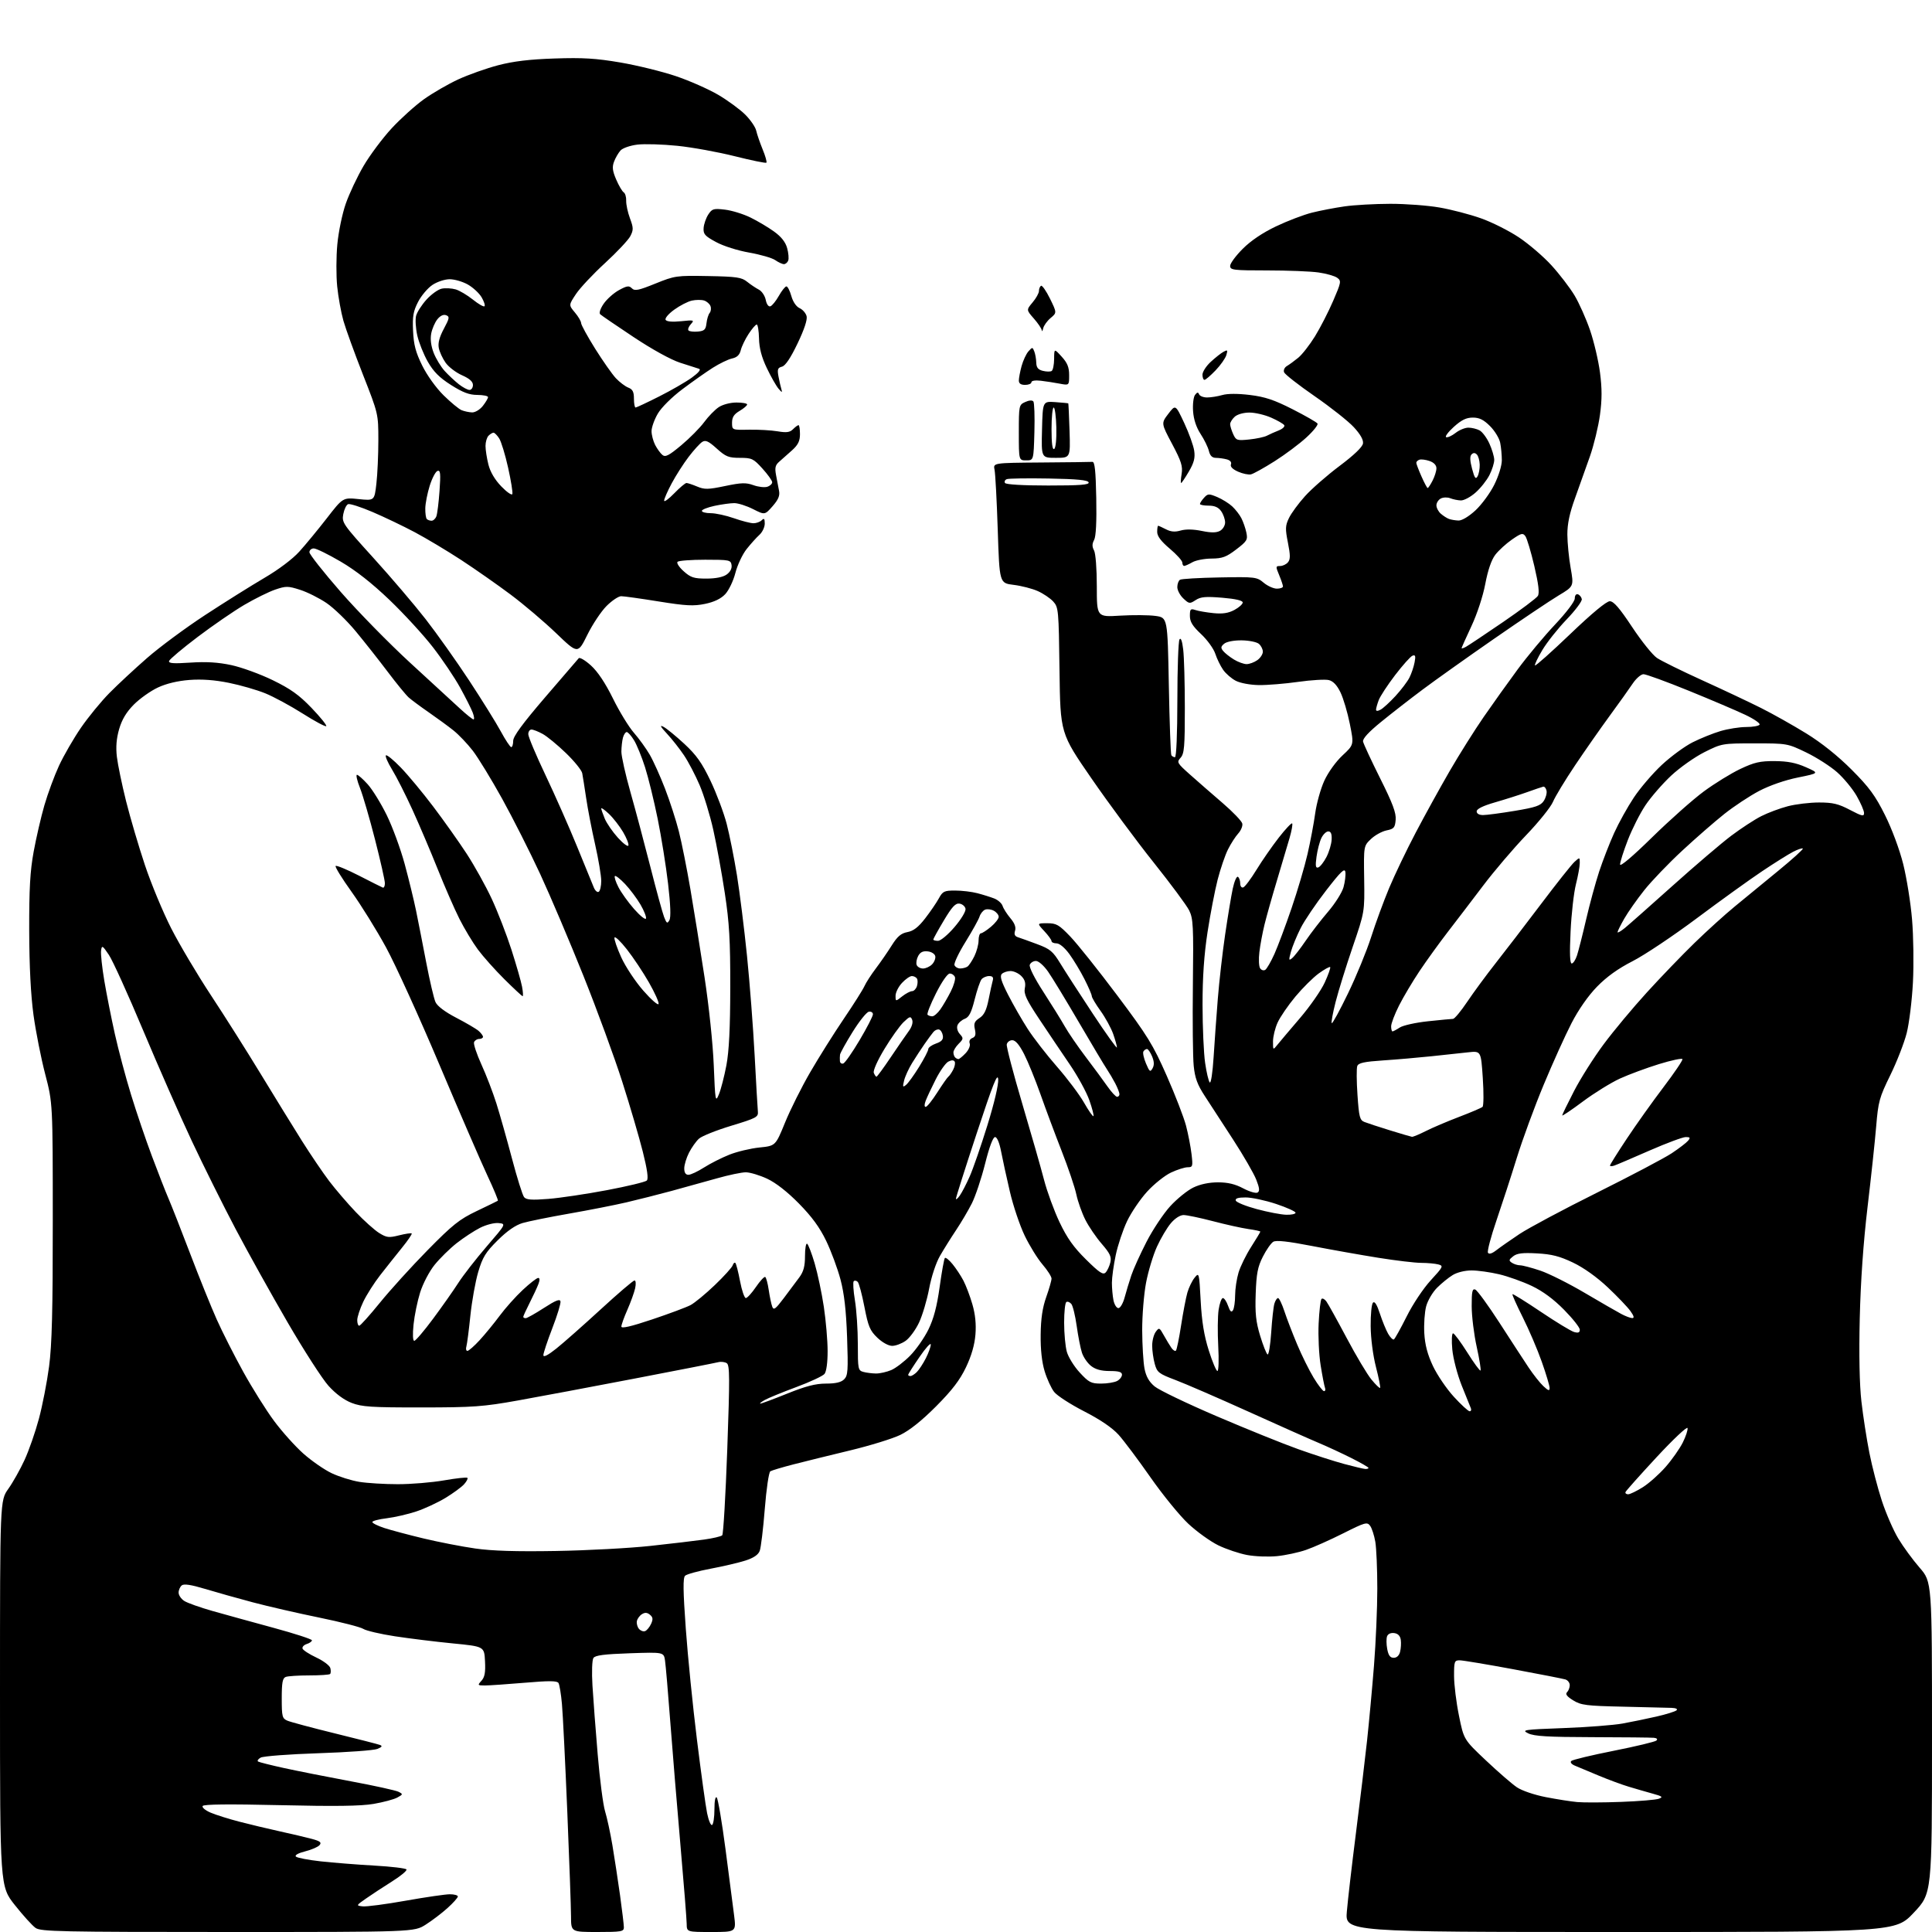 <?xml version="1.0" encoding="UTF-8" standalone="no"?>
<!-- Filename: 3592920559212bb1439accbbb42c405eba2487f213c93837ce332c7515d961da.svg -->
<!-- Created with https://svgstud.io -->
<svg
  version="1.1"
  xmlns="http://www.w3.org/2000/svg"
  xmlns:xlink="http://www.w3.org/1999/xlink"
  xmlns:svg="http://www.w3.org/2000/svg"
  xmlns:rdf="http://www.w3.org/1999/02/22-rdf-syntax-ns#"
  xmlns:cc="http://creativecommons.org/ns#"
  xmlns:dc="http://purl.org/dc/elements/1.1/"
  viewBox="0 0 768 768"
  width="768"
  height="768"
  role="img"
  aria-labelledby="titleID descID"
>
  <title id="titleID">african american civil right leaders praying</title>
  <desc id="descID">AI-generated SVG illustration: african american civil right leaders praying, created on https://svgstud.io</desc>

  <rect width="100%" height="100%" fill="white" />


  <path stroke="none" fill="black" fill-rule="evenodd" d="M90.53,768.00C24.07,768.00 16.21,767.83 14.15,766.39C12.88,765.51 9.18,761.43 5.93,757.33C-0.00,749.87 -0.00,749.87 -0.00,673.18C-0.00,596.49 -0.00,596.49 3.31,591.84C5.13,589.28 8.04,584.10 9.77,580.34C11.50,576.58 14.06,569.23 15.46,564.00C16.87,558.77 18.69,549.41 19.51,543.20C20.65,534.54 21.00,520.98 20.98,485.20C20.97,438.50 20.97,438.50 17.97,427.00C16.32,420.68 14.23,410.10 13.32,403.50C12.24,395.60 11.65,384.15 11.61,370.00C11.57,353.26 11.96,346.28 13.39,338.50C14.40,333.00 16.31,324.72 17.65,320.10C18.99,315.48 21.60,308.40 23.46,304.37C25.33,300.34 29.25,293.56 32.17,289.30C35.10,285.04 40.20,278.82 43.50,275.48C46.80,272.13 53.55,265.86 58.50,261.54C63.45,257.21 73.80,249.56 81.50,244.52C89.20,239.48 99.78,232.85 105.01,229.78C110.71,226.45 116.33,222.22 119.01,219.24C121.48,216.51 126.38,210.56 129.91,206.02C136.31,197.76 136.31,197.76 142.57,198.40C148.84,199.04 148.84,199.04 149.62,192.27C150.05,188.55 150.40,180.78 150.40,175.00C150.39,164.52 150.38,164.47 144.31,149.00C140.96,140.47 137.46,130.82 136.52,127.54C135.59,124.26 134.47,118.10 134.04,113.85C133.61,109.59 133.63,102.08 134.09,97.16C134.55,92.22 136.05,84.96 137.45,80.96C138.84,76.97 142.04,70.20 144.55,65.91C147.07,61.62 152.09,54.91 155.70,51.00C159.32,47.10 165.10,41.89 168.55,39.43C172.00,36.97 178.12,33.43 182.16,31.56C186.20,29.70 193.33,27.17 198.00,25.94C204.09,24.35 210.47,23.58 220.50,23.25C231.68,22.87 236.93,23.19 246.60,24.84C253.25,25.98 263.15,28.41 268.60,30.24C274.04,32.07 281.65,35.43 285.50,37.69C289.35,39.96 294.20,43.52 296.28,45.60C298.36,47.69 300.31,50.54 300.61,51.95C300.92,53.35 302.06,56.68 303.15,59.35C304.25,62.01 304.92,64.41 304.66,64.67C304.40,64.93 298.76,63.78 292.12,62.11C285.48,60.44 275.20,58.57 269.27,57.96C263.35,57.36 256.18,57.14 253.35,57.49C250.48,57.84 247.53,58.87 246.67,59.81C245.83,60.74 244.67,62.73 244.10,64.24C243.28,66.39 243.46,67.91 244.95,71.38C245.99,73.80 247.33,76.08 247.93,76.46C248.53,76.83 248.98,78.34 248.92,79.82C248.87,81.29 249.54,84.43 250.42,86.79C251.83,90.57 251.84,91.40 250.56,93.88C249.76,95.42 245.23,100.24 240.49,104.59C235.75,108.94 230.56,114.47 228.96,116.88C226.05,121.27 226.05,121.27 228.52,124.21C229.89,125.83 231.00,127.73 231.00,128.42C231.00,129.12 233.51,133.70 236.57,138.60C239.64,143.49 243.35,148.78 244.82,150.35C246.30,151.92 248.51,153.59 249.75,154.08C251.49,154.75 252.00,155.75 252.00,158.48C252.00,160.41 252.29,162.00 252.65,162.00C253.00,162.00 257.22,160.02 262.02,157.60C266.82,155.18 272.66,151.81 275.00,150.12C277.69,148.17 278.75,146.88 277.88,146.60C277.12,146.36 273.74,145.28 270.36,144.19C266.71,143.01 259.23,138.89 251.86,133.99C245.06,129.48 239.09,125.40 238.59,124.93C238.06,124.43 238.63,122.70 239.97,120.74C241.23,118.91 243.96,116.47 246.05,115.33C249.23,113.59 250.05,113.47 251.18,114.61C252.32,115.75 253.81,115.45 260.52,112.73C268.26,109.60 268.89,109.51 281.50,109.74C292.84,109.95 294.82,110.24 297.00,112.01C298.38,113.12 300.47,114.52 301.65,115.13C302.83,115.73 304.06,117.57 304.39,119.20C304.74,120.97 305.49,122.00 306.24,121.76C306.93,121.53 308.45,119.66 309.61,117.60C310.78,115.53 312.13,113.85 312.61,113.85C313.10,113.85 313.98,115.57 314.57,117.68C315.22,119.99 316.52,121.90 317.86,122.50C319.08,123.05 320.33,124.49 320.64,125.69C320.99,127.10 319.69,131.01 317.03,136.55C314.27,142.32 312.20,145.40 310.85,145.75C309.14,146.20 308.93,146.81 309.47,149.71C309.83,151.60 310.35,153.90 310.64,154.82C311.05,156.13 310.79,156.06 309.47,154.50C308.54,153.40 306.44,149.71 304.81,146.29C302.74,141.95 301.81,138.41 301.72,134.54C301.65,131.49 301.24,129.00 300.81,129.00C300.38,129.00 298.92,130.69 297.58,132.75C296.23,134.81 294.83,137.71 294.47,139.19C294.01,141.08 292.98,142.07 291.01,142.50C289.48,142.83 286.03,144.50 283.36,146.19C280.69,147.88 275.23,151.73 271.23,154.74C267.02,157.91 262.92,161.98 261.48,164.44C260.12,166.77 259.00,169.90 259.00,171.39C259.00,172.88 259.65,175.35 260.43,176.87C261.22,178.40 262.52,180.19 263.32,180.85C264.50,181.83 265.89,181.11 270.82,176.99C274.16,174.20 278.25,170.07 279.92,167.80C281.59,165.53 284.20,162.85 285.73,161.84C287.31,160.80 290.32,160.01 292.75,160.01C295.09,160.00 297.00,160.35 297.00,160.78C297.00,161.22 295.65,162.37 294.00,163.34C291.76,164.67 291.00,165.85 291.00,168.03C291.00,170.94 291.00,170.94 297.75,170.81C301.46,170.74 306.56,171.03 309.07,171.45C312.67,172.06 313.98,171.88 315.25,170.61C316.13,169.72 317.11,169.00 317.43,169.00C317.74,169.00 318.00,170.61 318.00,172.58C318.00,175.31 317.26,176.82 314.89,178.97C313.19,180.52 310.89,182.55 309.80,183.49C308.20,184.86 307.94,185.90 308.49,188.84C308.86,190.85 309.40,193.67 309.68,195.11C310.06,197.05 309.40,198.61 307.11,201.23C304.02,204.74 304.02,204.74 299.34,202.37C296.77,201.07 293.41,200.00 291.88,200.00C290.35,200.00 286.83,200.49 284.05,201.08C281.27,201.68 279.00,202.58 279.00,203.08C279.00,203.59 280.59,204.00 282.52,204.00C284.46,204.00 288.61,204.90 291.74,206.00C294.87,207.10 298.37,208.00 299.52,208.00C300.66,208.00 302.14,207.46 302.80,206.80C303.73,205.87 304.00,206.17 304.00,208.15C304.00,209.54 303.05,211.55 301.89,212.60C300.73,213.64 298.43,216.20 296.79,218.27C295.14,220.34 293.13,224.62 292.32,227.77C291.50,230.95 289.70,234.70 288.27,236.21C286.56,238.02 283.89,239.30 280.27,240.05C275.72,240.99 272.71,240.84 261.85,239.09C254.71,237.94 248.00,237.00 246.93,237.00C245.87,237.00 243.25,238.75 241.11,240.89C238.97,243.03 235.52,248.21 233.46,252.39C229.70,259.99 229.70,259.99 221.10,251.73C216.37,247.19 208.22,240.27 203.00,236.37C197.78,232.46 188.94,226.28 183.37,222.63C177.80,218.99 169.47,214.01 164.87,211.56C160.27,209.12 152.71,205.50 148.07,203.52C143.44,201.54 139.07,200.14 138.38,200.41C137.68,200.68 136.82,202.46 136.46,204.37C135.83,207.73 136.26,208.35 148.46,221.80C155.42,229.47 164.75,240.42 169.20,246.13C173.64,251.83 181.42,262.80 186.49,270.50C191.55,278.20 197.22,287.31 199.08,290.75C200.94,294.19 202.81,297.00 203.23,297.00C203.65,297.00 204.00,295.87 204.00,294.49C204.00,292.71 207.72,287.65 216.65,277.24C223.61,269.13 229.64,262.12 230.05,261.66C230.45,261.19 232.64,262.49 234.90,264.53C237.59,266.96 240.62,271.50 243.65,277.64C246.19,282.81 249.94,288.94 251.97,291.27C254.01,293.60 256.84,297.52 258.28,300.00C259.72,302.48 262.45,308.55 264.36,313.50C266.27,318.45 268.75,326.10 269.86,330.50C270.98,334.90 273.04,345.25 274.45,353.50C275.86,361.75 278.39,377.50 280.07,388.50C281.81,399.88 283.39,414.97 283.73,423.50C284.31,437.81 284.40,438.34 285.78,435.00C286.58,433.07 287.91,427.90 288.75,423.50C289.81,417.85 290.27,408.73 290.29,392.50C290.32,373.72 289.92,366.84 288.12,355.00C286.91,347.02 284.85,335.73 283.55,329.91C282.25,324.08 279.81,316.09 278.13,312.14C276.45,308.20 273.65,302.84 271.90,300.24C270.15,297.63 267.09,293.76 265.11,291.63C262.54,288.87 262.13,288.08 263.70,288.89C264.92,289.51 268.65,292.56 272.01,295.67C276.83,300.14 279.02,303.22 282.45,310.41C284.84,315.41 287.72,323.10 288.87,327.50C290.01,331.90 291.85,341.12 292.96,348.00C294.06,354.88 295.86,369.27 296.95,380.00C298.04,390.73 299.40,408.50 299.98,419.50C300.56,430.50 301.14,440.56 301.27,441.86C301.48,444.05 300.66,444.48 290.70,447.50C284.76,449.30 278.98,451.61 277.85,452.64C276.71,453.66 274.94,456.17 273.89,458.21C272.85,460.25 272.00,463.06 272.00,464.46C272.00,466.16 272.55,467.00 273.66,467.00C274.58,467.00 277.39,465.68 279.91,464.07C282.44,462.46 286.98,460.17 290.00,458.98C293.02,457.78 298.38,456.51 301.89,456.15C308.29,455.50 308.29,455.50 312.07,446.23C314.15,441.12 318.65,432.12 322.07,426.23C325.49,420.33 331.50,410.77 335.41,405.00C339.33,399.23 343.02,393.38 343.63,392.00C344.24,390.62 346.27,387.48 348.14,385.00C350.02,382.52 352.87,378.39 354.48,375.82C356.74,372.22 358.18,371.00 360.72,370.52C363.11,370.08 365.06,368.57 367.76,365.08C369.82,362.42 372.27,358.84 373.20,357.13C374.75,354.29 375.36,354.00 379.70,354.01C382.34,354.01 386.30,354.48 388.50,355.06C390.70,355.63 393.72,356.58 395.22,357.16C396.71,357.74 398.20,359.07 398.54,360.11C398.87,361.16 400.27,363.35 401.64,364.99C403.34,367.00 403.94,368.61 403.50,369.99C403.05,371.43 403.39,372.17 404.68,372.58C405.68,372.90 409.12,374.13 412.32,375.33C417.45,377.24 418.55,378.16 421.50,383.00C423.34,386.02 429.15,395.02 434.42,402.99C439.69,410.96 444.00,416.98 444.00,416.37C444.00,415.75 443.32,413.33 442.50,410.99C441.67,408.65 439.42,404.54 437.50,401.86C435.57,399.19 434.00,396.53 434.00,395.97C434.00,395.40 432.69,392.37 431.09,389.22C429.50,386.07 426.79,381.59 425.09,379.25C423.23,376.71 421.19,375.00 419.99,375.00C418.90,375.00 418.00,374.60 418.00,374.11C418.00,373.61 416.69,371.81 415.10,370.11C412.20,367.00 412.20,367.00 416.29,367.00C419.93,367.00 420.96,367.59 425.44,372.27C428.22,375.16 436.62,385.69 444.09,395.65C456.19,411.77 458.35,415.29 463.79,427.63C467.16,435.26 470.61,444.20 471.47,447.50C472.33,450.80 473.31,455.86 473.65,458.75C474.23,463.65 474.13,464.00 472.13,464.00C470.95,464.00 467.96,464.95 465.49,466.11C463.02,467.27 458.76,470.67 456.03,473.66C453.29,476.65 449.70,481.94 448.04,485.41C446.39,488.88 444.35,494.96 443.52,498.93C442.68,502.89 442.00,507.85 442.00,509.94C442.00,512.04 442.28,515.16 442.62,516.87C442.97,518.59 443.85,520.00 444.59,520.00C445.32,520.00 446.44,518.09 447.06,515.75C447.69,513.41 448.88,509.48 449.71,507.00C450.53,504.52 453.25,498.53 455.74,493.68C458.23,488.83 462.48,482.45 465.17,479.50C467.86,476.56 471.99,473.21 474.35,472.07C477.10,470.74 480.61,470.00 484.17,470.00C488.09,470.00 491.02,470.70 494.21,472.40C496.69,473.71 499.26,474.46 499.91,474.05C500.82,473.50 500.68,472.24 499.37,468.91C498.42,466.48 494.28,459.32 490.18,453.00C486.08,446.68 481.02,438.89 478.94,435.71C475.98,431.18 475.01,428.55 474.52,423.71C474.17,420.29 474.02,405.80 474.19,391.50C474.47,368.07 474.32,365.14 472.70,361.88C471.71,359.89 465.37,351.34 458.62,342.88C451.86,334.42 440.75,319.40 433.92,309.50C421.50,291.50 421.50,291.50 421.17,266.50C420.86,242.46 420.77,241.41 418.67,239.11C417.48,237.80 414.70,235.93 412.50,234.95C410.30,233.97 405.98,232.86 402.91,232.49C397.31,231.81 397.31,231.81 396.62,210.65C396.24,199.02 395.67,188.26 395.35,186.75C394.77,184.00 394.77,184.00 413.88,183.85C424.40,183.77 433.56,183.66 434.25,183.60C435.19,183.53 435.57,187.15 435.78,198.00C435.96,207.42 435.67,213.24 434.93,214.63C434.10,216.18 434.09,217.30 434.90,218.81C435.53,219.99 436.00,226.10 436.00,233.08C436.00,245.30 436.00,245.30 445.25,244.73C450.34,244.43 456.67,244.47 459.32,244.84C464.13,245.50 464.13,245.50 464.63,272.46C464.91,287.28 465.36,299.77 465.63,300.21C465.90,300.64 466.54,301.00 467.06,301.00C467.62,301.00 468.01,291.79 468.02,278.25C468.02,265.74 468.41,254.91 468.87,254.18C469.41,253.33 469.93,254.75 470.34,258.18C470.70,261.11 470.99,271.56 470.99,281.42C471.00,296.85 470.76,299.60 469.31,301.21C467.70,302.99 467.88,303.30 473.06,307.92C476.05,310.59 481.88,315.66 486.00,319.21C490.12,322.75 493.65,326.44 493.84,327.41C494.03,328.38 493.29,330.15 492.20,331.34C491.12,332.53 489.29,335.36 488.15,337.64C487.00,339.92 485.16,345.32 484.04,349.64C482.93,353.96 481.12,363.35 480.02,370.50C478.64,379.46 478.02,388.47 478.03,399.50C478.04,408.30 478.49,418.64 479.05,422.48C479.60,426.32 480.44,429.84 480.90,430.30C481.37,430.77 482.05,426.28 482.42,420.33C482.79,414.37 483.55,403.88 484.10,397.00C484.65,390.12 485.96,378.65 487.01,371.50C488.06,364.35 489.42,356.13 490.04,353.24C490.66,350.35 491.58,348.24 492.08,348.55C492.59,348.86 493.00,350.03 493.00,351.14C493.00,352.29 493.53,352.99 494.21,352.76C494.88,352.54 497.24,349.39 499.46,345.77C501.68,342.14 505.67,336.40 508.32,332.99C510.97,329.59 513.37,327.04 513.65,327.32C513.93,327.60 513.46,330.23 512.61,333.16C511.76,336.10 509.51,343.68 507.61,350.00C505.70,356.32 503.48,364.20 502.67,367.50C501.86,370.80 500.94,375.75 500.62,378.50C500.29,381.25 500.42,384.12 500.90,384.88C501.38,385.64 502.30,385.93 502.94,385.54C503.58,385.14 505.24,382.27 506.63,379.16C508.01,376.05 511.07,367.88 513.42,361.00C515.77,354.12 518.63,344.45 519.76,339.50C520.90,334.55 522.27,327.27 522.81,323.32C523.35,319.37 524.98,313.53 526.44,310.34C527.97,307.01 531.04,302.74 533.67,300.29C538.24,296.04 538.24,296.04 536.58,287.77C535.67,283.22 534.00,277.59 532.87,275.25C531.48,272.37 529.98,270.78 528.23,270.34C526.81,269.99 521.33,270.31 516.07,271.05C510.81,271.80 503.77,272.37 500.43,272.33C496.98,272.28 493.02,271.54 491.26,270.63C489.55,269.75 487.28,267.79 486.22,266.27C485.15,264.74 483.75,261.87 483.10,259.88C482.46,257.89 479.92,254.38 477.47,252.08C474.06,248.89 473.00,247.16 473.00,244.83C473.00,242.10 473.24,241.85 475.25,242.51C476.49,242.92 479.73,243.47 482.47,243.74C486.04,244.09 488.35,243.73 490.72,242.45C492.52,241.48 494.00,240.15 494.00,239.49C494.00,238.71 491.15,238.05 485.88,237.61C479.26,237.06 477.29,237.23 475.28,238.55C472.95,240.08 472.68,240.05 470.41,237.91C469.08,236.67 468.00,234.63 468.00,233.38C468.00,232.14 468.48,230.82 469.07,230.46C469.65,230.10 476.74,229.68 484.82,229.54C498.98,229.28 499.60,229.36 502.33,231.64C503.88,232.94 506.24,234.00 507.58,234.00C508.91,234.00 510.00,233.60 510.00,233.12C510.00,232.64 509.32,230.61 508.49,228.62C507.06,225.20 507.08,225.00 508.86,225.00C509.90,225.00 511.31,224.33 511.99,223.51C512.97,222.33 512.96,220.72 511.97,215.72C510.87,210.20 510.92,208.97 512.37,205.95C513.28,204.05 516.15,200.13 518.76,197.24C521.37,194.34 527.55,188.93 532.50,185.22C538.27,180.89 541.61,177.68 541.81,176.28C542.02,174.84 540.77,172.63 538.15,169.80C535.97,167.43 528.97,161.90 522.61,157.50C516.24,153.10 510.77,148.82 510.45,148.00C510.12,147.15 510.61,146.06 511.57,145.50C512.50,144.95 514.53,143.47 516.06,142.22C517.60,140.97 520.59,137.14 522.71,133.72C524.82,130.30 528.08,123.95 529.95,119.61C533.16,112.17 533.25,111.66 531.56,110.42C530.58,109.70 527.24,108.75 524.14,108.31C521.04,107.86 511.86,107.50 503.75,107.50C490.22,107.50 489.00,107.35 489.00,105.70C489.00,104.71 491.25,101.66 494.00,98.91C497.24,95.67 501.90,92.53 507.25,89.98C511.79,87.81 518.20,85.37 521.50,84.54C524.80,83.71 530.65,82.59 534.50,82.04C538.35,81.49 546.50,81.03 552.62,81.02C558.73,81.01 567.57,81.67 572.25,82.49C576.94,83.30 584.33,85.23 588.67,86.77C593.02,88.30 599.80,91.71 603.74,94.33C607.68,96.95 613.52,101.95 616.70,105.44C619.89,108.93 624.01,114.31 625.87,117.38C627.72,120.46 630.50,126.70 632.06,131.24C633.62,135.78 635.40,143.36 636.02,148.08C636.85,154.47 636.85,158.79 636.00,164.99C635.37,169.57 633.58,176.96 632.02,181.41C630.46,185.86 627.80,193.32 626.11,198.00C623.93,204.01 623.03,208.26 623.05,212.50C623.07,215.80 623.65,221.78 624.36,225.79C625.64,233.08 625.64,233.08 619.57,236.71C616.23,238.71 604.73,246.43 594.00,253.87C583.27,261.31 570.45,270.42 565.50,274.13C560.55,277.83 553.12,283.61 549.00,286.97C544.01,291.03 541.61,293.65 541.84,294.79C542.03,295.73 545.09,302.31 548.64,309.42C553.62,319.37 555.03,323.15 554.80,325.88C554.54,329.01 554.11,329.51 551.17,330.10C549.34,330.48 546.54,332.02 544.96,333.54C542.08,336.29 542.08,336.29 542.28,349.40C542.47,362.50 542.47,362.50 537.72,376.40C535.10,384.05 532.05,393.89 530.93,398.27C529.81,402.65 529.12,406.46 529.39,406.73C529.67,407.00 532.58,401.66 535.87,394.86C539.16,388.06 543.29,378.00 545.05,372.50C546.80,367.00 550.03,358.23 552.21,353.00C554.40,347.77 559.14,337.88 562.76,331.00C566.37,324.12 572.45,313.10 576.27,306.50C580.09,299.90 586.18,290.23 589.79,285.00C593.40,279.77 599.48,271.27 603.29,266.10C607.10,260.93 613.77,252.93 618.11,248.32C622.69,243.46 626.00,239.08 626.00,237.89C626.00,236.69 626.52,236.01 627.25,236.25C627.94,236.48 628.63,237.34 628.79,238.16C628.95,238.98 626.25,242.60 622.79,246.20C619.33,249.80 614.97,255.29 613.11,258.40C611.25,261.51 609.93,264.27 610.19,264.52C610.45,264.78 616.77,259.15 624.24,252.00C632.80,243.80 638.59,239.00 639.91,239.00C641.45,239.00 643.77,241.67 648.77,249.22C652.49,254.84 656.94,260.39 658.67,261.55C660.39,262.71 668.48,266.70 676.65,270.41C684.82,274.12 695.34,279.08 700.02,281.43C704.71,283.78 712.81,288.34 718.02,291.55C724.09,295.29 730.57,300.47 736.04,305.95C743.02,312.94 745.43,316.23 749.31,324.00C752.06,329.50 755.11,337.71 756.56,343.50C757.93,348.99 759.52,358.89 760.07,365.50C760.63,372.10 760.79,383.35 760.42,390.50C760.05,397.65 758.94,406.71 757.95,410.63C756.96,414.55 754.02,422.10 751.42,427.40C747.06,436.29 746.63,437.89 745.81,447.77C745.32,453.67 743.77,468.18 742.36,480.00C740.70,494.05 739.63,509.33 739.28,524.09C738.94,538.50 739.18,550.45 739.94,557.09C740.59,562.81 742.01,572.00 743.10,577.50C744.18,583.00 746.43,591.61 748.08,596.63C749.73,601.65 752.67,608.40 754.62,611.63C756.56,614.86 760.36,620.05 763.07,623.17C768.00,628.84 768.00,628.84 768.00,690.75C768.00,752.65 768.00,752.65 760.75,760.33C753.50,768.01 753.50,768.01 644.11,768.00C534.71,768.00 534.71,768.00 535.39,759.90C535.76,755.45 537.39,741.38 539.01,728.65C540.63,715.92 542.61,699.42 543.42,692.00C544.22,684.58 545.47,671.08 546.19,662.00C546.91,652.92 547.50,639.20 547.50,631.50C547.50,623.80 547.14,615.42 546.71,612.89C546.27,610.35 545.35,607.49 544.65,606.53C543.47,604.92 542.68,605.14 533.94,609.53C528.75,612.14 522.09,615.11 519.14,616.12C516.20,617.14 511.02,618.25 507.64,618.59C504.26,618.93 498.92,618.73 495.76,618.14C492.60,617.55 487.44,615.82 484.29,614.29C481.15,612.75 475.79,608.91 472.40,605.74C469.00,602.57 462.24,594.28 457.36,587.30C452.49,580.33 446.78,572.71 444.67,570.36C442.16,567.58 437.43,564.35 430.98,561.04C425.56,558.26 420.19,554.79 419.05,553.33C417.90,551.88 416.20,548.17 415.26,545.09C414.15,541.42 413.60,536.40 413.68,530.50C413.76,524.12 414.41,519.78 415.90,515.59C417.05,512.34 418.00,509.04 418.00,508.25C418.00,507.46 416.39,504.95 414.43,502.66C412.46,500.37 409.28,495.23 407.35,491.23C405.42,487.23 402.76,479.36 401.45,473.73C400.13,468.10 398.56,460.91 397.96,457.75C397.29,454.25 396.35,452.00 395.55,452.00C394.73,452.00 393.27,455.90 391.59,462.60C390.13,468.42 387.76,475.51 386.33,478.35C384.90,481.18 382.07,485.98 380.05,489.00C378.03,492.02 375.14,496.65 373.63,499.28C372.04,502.04 370.23,507.54 369.34,512.28C368.49,516.80 366.69,522.85 365.34,525.73C363.99,528.60 361.60,531.86 360.03,532.98C358.47,534.09 356.06,535.00 354.67,535.00C353.18,535.00 350.75,533.66 348.75,531.75C345.81,528.93 345.13,527.31 343.62,519.50C342.66,514.55 341.47,510.08 340.96,509.57C340.45,509.05 339.73,508.93 339.37,509.30C339.00,509.67 339.22,513.10 339.85,516.93C340.48,520.75 341.00,528.58 341.00,534.33C341.00,544.31 341.10,544.79 343.25,545.37C344.49,545.70 346.75,545.98 348.28,545.99C349.81,545.99 352.51,545.38 354.28,544.63C356.05,543.88 359.44,541.29 361.81,538.88C364.18,536.47 367.44,531.80 369.06,528.50C371.16,524.21 372.44,519.37 373.53,511.56C374.36,505.54 375.30,500.36 375.61,500.06C375.93,499.75 377.29,500.85 378.64,502.50C380.00,504.15 381.94,507.09 382.96,509.03C383.98,510.97 385.59,515.21 386.53,518.46C387.69,522.45 388.09,526.35 387.75,530.52C387.42,534.62 386.16,538.97 383.98,543.54C381.56,548.61 378.46,552.66 372.10,559.05C366.42,564.75 361.58,568.61 357.86,570.41C354.76,571.91 345.76,574.68 337.86,576.58C329.96,578.48 319.85,580.97 315.39,582.12C310.93,583.27 306.80,584.51 306.21,584.87C305.62,585.23 304.63,591.98 304.01,599.86C303.39,607.74 302.48,615.23 302.00,616.49C301.41,618.06 299.59,619.29 296.31,620.35C293.67,621.20 287.45,622.65 282.50,623.58C277.55,624.51 272.98,625.77 272.34,626.38C271.46,627.23 271.52,632.32 272.62,647.50C273.41,658.50 275.40,678.30 277.04,691.50C278.67,704.70 280.49,717.87 281.08,720.76C281.67,723.66 282.56,725.77 283.07,725.45C283.58,725.14 284.00,722.34 284.00,719.24C284.00,715.80 284.36,713.97 284.92,714.55C285.42,715.07 286.98,724.27 288.39,735.00C289.80,745.73 291.33,757.54 291.80,761.25C292.66,768.00 292.66,768.00 282.83,768.00C273.00,768.00 273.00,768.00 272.97,764.75C272.95,762.96 271.84,748.90 270.49,733.50C269.14,718.10 267.33,696.05 266.45,684.50C265.58,672.95 264.64,661.98 264.36,660.12C263.86,656.74 263.86,656.74 250.34,657.20C240.17,657.55 236.59,658.01 235.89,659.08C235.36,659.88 235.19,664.67 235.51,670.00C235.82,675.23 236.76,687.60 237.60,697.50C238.43,707.40 239.75,717.52 240.52,720.00C241.29,722.48 242.60,728.55 243.44,733.50C244.27,738.45 245.64,747.42 246.48,753.42C247.31,759.43 248.00,765.17 248.00,766.17C248.00,767.83 247.00,768.00 237.50,768.00C227.00,768.00 227.00,768.00 226.99,761.75C226.98,758.31 226.31,739.52 225.50,720.00C224.69,700.48 223.74,681.28 223.38,677.35C223.03,673.42 222.41,669.67 222.01,669.02C221.45,668.11 218.28,668.09 208.58,668.92C201.60,669.51 194.50,670.00 192.79,670.00C189.81,670.00 189.76,669.92 191.40,668.11C192.69,666.68 193.03,664.80 192.80,660.36C192.50,654.50 192.50,654.50 180.00,653.28C173.12,652.61 162.78,651.33 157.00,650.45C151.22,649.57 145.56,648.24 144.42,647.51C143.27,646.77 135.40,644.76 126.92,643.02C118.44,641.29 106.55,638.56 100.50,636.95C94.45,635.34 85.90,632.94 81.50,631.61C75.91,629.93 73.12,629.51 72.25,630.22C71.56,630.79 71.00,632.08 71.00,633.10C71.00,634.12 72.01,635.61 73.25,636.40C74.49,637.20 79.55,639.00 84.50,640.40C89.45,641.80 100.36,644.81 108.75,647.09C117.14,649.37 124.00,651.60 124.00,652.05C124.00,652.50 123.08,653.16 121.94,653.52C120.81,653.88 120.06,654.69 120.26,655.33C120.47,655.98 122.93,657.57 125.74,658.89C128.54,660.20 131.05,662.08 131.31,663.08C131.57,664.07 131.53,665.14 131.22,665.44C130.92,665.75 127.18,666.00 122.92,666.00C118.65,666.00 114.45,666.27 113.58,666.61C112.32,667.09 112.00,668.83 112.00,675.13C112.00,682.38 112.19,683.12 114.25,684.00C115.49,684.53 123.92,686.79 133.00,689.02C142.07,691.24 150.18,693.32 151.00,693.63C152.12,694.06 151.87,694.46 150.00,695.23C148.62,695.79 138.05,696.56 126.49,696.94C114.94,697.32 104.65,698.10 103.62,698.68C102.59,699.25 102.14,699.96 102.62,700.25C103.10,700.53 107.78,701.71 113.00,702.85C118.22,703.99 130.15,706.36 139.50,708.10C148.85,709.84 157.36,711.72 158.42,712.26C160.25,713.20 160.22,713.31 157.92,714.56C156.59,715.28 152.35,716.42 148.50,717.08C143.44,717.95 133.15,718.09 111.35,717.58C91.00,717.11 80.99,717.21 80.56,717.91C80.21,718.48 81.63,719.66 83.71,720.55C85.79,721.44 90.88,723.04 95.00,724.11C99.12,725.19 106.39,726.92 111.14,727.97C115.89,729.01 121.66,730.37 123.96,730.99C127.27,731.88 127.92,732.39 127.04,733.45C126.44,734.18 123.86,735.30 121.32,735.94C118.54,736.64 117.07,737.47 117.62,738.02C118.12,738.52 122.57,739.37 127.51,739.92C132.46,740.46 142.03,741.22 148.78,741.60C155.53,741.98 161.29,742.67 161.58,743.13C161.87,743.60 159.27,745.76 155.80,747.93C152.34,750.11 147.70,753.15 145.50,754.69C141.52,757.48 141.51,757.50 144.18,757.81C145.65,757.98 153.34,756.97 161.26,755.56C169.19,754.15 177.10,753.00 178.84,753.00C180.58,753.00 182.00,753.40 182.00,753.88C182.00,754.37 180.16,756.43 177.91,758.46C175.66,760.50 171.75,763.47 169.21,765.08C164.61,768.00 164.61,768.00 90.53,768.00zM644.44,716.28C651.55,716.02 658.30,715.45 659.44,715.02C661.18,714.37 660.79,714.05 657.00,713.01C654.52,712.32 650.25,711.09 647.50,710.26C644.75,709.44 639.35,707.44 635.50,705.83C631.65,704.22 627.42,702.45 626.10,701.90C624.68,701.31 624.07,700.54 624.60,700.02C625.09,699.53 632.70,697.70 641.50,695.96C650.30,694.21 657.93,692.38 658.45,691.89C659.03,691.35 658.64,690.92 657.45,690.80C656.38,690.69 645.38,690.58 633.00,690.55C615.35,690.51 609.85,690.18 607.50,689.04C604.70,687.67 605.64,687.53 621.50,686.94C630.85,686.59 641.42,685.78 645.00,685.13C648.58,684.48 654.65,683.23 658.50,682.35C662.35,681.47 665.93,680.35 666.45,679.87C667.01,679.36 666.19,678.96 664.45,678.90C662.83,678.84 654.15,678.63 645.17,678.43C630.55,678.11 628.48,677.84 625.35,675.91C622.86,674.37 622.16,673.44 622.93,672.67C623.52,672.08 624.00,670.82 624.00,669.87C624.00,668.91 623.21,667.90 622.25,667.60C621.29,667.31 611.95,665.48 601.50,663.54C591.05,661.60 581.49,660.01 580.25,660.00C578.15,660.00 578.00,660.43 578.01,666.25C578.02,669.69 578.89,676.77 579.96,682.00C581.88,691.50 581.88,691.50 590.69,699.81C595.54,704.39 601.08,709.19 603.00,710.48C604.98,711.82 609.96,713.51 614.50,714.39C618.90,715.24 624.52,716.13 627.00,716.35C629.48,716.58 637.32,716.55 644.44,716.28zM554.03,659.00C555.24,659.00 556.19,658.10 556.56,656.60C556.89,655.28 557.02,653.15 556.83,651.85C556.61,650.30 555.73,649.39 554.25,649.18C552.89,648.99 551.75,649.49 551.39,650.44C551.05,651.31 551.08,653.59 551.44,655.51C551.92,658.07 552.61,659.00 554.03,659.00zM256.44,648.39C257.15,648.11 258.21,646.82 258.81,645.52C259.66,643.66 259.56,642.88 258.36,641.88C257.26,640.97 256.37,640.91 255.17,641.67C254.25,642.24 253.35,643.48 253.17,644.41C252.98,645.34 253.35,646.72 253.99,647.49C254.63,648.25 255.73,648.66 256.44,648.39zM221.00,616.54C233.38,616.33 250.25,615.42 258.50,614.53C266.75,613.63 276.38,612.50 279.90,612.00C283.41,611.51 286.65,610.75 287.10,610.30C287.54,609.86 288.44,594.49 289.10,576.15C290.12,547.74 290.09,542.67 288.90,541.89C288.13,541.39 286.60,541.21 285.50,541.49C284.40,541.78 269.55,544.69 252.50,547.96C235.45,551.24 214.53,555.16 206.00,556.69C192.04,559.19 188.21,559.47 167.50,559.48C147.62,559.50 143.86,559.25 139.78,557.68C136.76,556.51 133.44,554.06 130.56,550.86C128.09,548.11 120.79,536.78 114.34,525.68C107.89,514.58 98.57,497.85 93.64,488.50C88.71,479.15 80.87,463.40 76.22,453.50C71.57,443.60 62.87,423.83 56.89,409.56C50.90,395.29 44.78,381.79 43.27,379.56C40.74,375.81 40.50,375.68 40.18,377.84C39.99,379.13 40.57,384.53 41.46,389.84C42.36,395.15 44.24,404.68 45.65,411.00C47.06,417.32 49.94,428.16 52.07,435.08C54.19,442.00 57.93,453.03 60.39,459.58C62.84,466.14 65.82,473.75 67.01,476.50C68.20,479.25 72.09,489.15 75.65,498.50C79.21,507.85 83.93,519.55 86.15,524.50C88.36,529.45 93.11,538.82 96.70,545.32C100.29,551.82 105.79,560.59 108.93,564.82C112.06,569.05 117.30,574.89 120.56,577.80C123.83,580.71 128.90,584.22 131.82,585.61C134.75,587.00 139.70,588.55 142.82,589.06C145.95,589.57 152.83,589.99 158.12,589.99C163.41,590.00 171.68,589.31 176.51,588.47C181.33,587.63 185.51,587.18 185.80,587.46C186.09,587.75 185.48,588.91 184.46,590.04C183.44,591.17 180.10,593.61 177.05,595.46C174.00,597.31 168.80,599.72 165.50,600.82C162.20,601.92 156.91,603.14 153.75,603.53C150.59,603.91 148.00,604.59 148.00,605.03C148.00,605.48 150.14,606.54 152.75,607.40C155.36,608.25 162.41,610.13 168.41,611.57C174.41,613.00 183.63,614.80 188.91,615.55C195.61,616.52 205.28,616.81 221.00,616.54zM647.22,594.00C647.98,594.00 650.62,592.72 653.09,591.16C655.55,589.60 659.62,585.97 662.14,583.09C664.66,580.21 667.71,575.86 668.93,573.43C670.15,570.99 671.00,568.39 670.82,567.67C670.65,566.94 665.10,572.16 658.50,579.28C651.90,586.40 646.35,592.62 646.17,593.11C645.98,593.60 646.46,594.00 647.22,594.00zM542.75,583.94C543.44,583.97 544.00,583.78 544.00,583.51C544.00,583.24 540.96,581.50 537.25,579.63C533.54,577.76 527.65,575.03 524.16,573.56C520.67,572.10 508.07,566.49 496.16,561.10C484.25,555.72 471.25,550.08 467.28,548.58C460.61,546.06 459.97,545.56 459.03,542.17C458.47,540.15 458.01,536.90 458.01,534.94C458.00,532.98 458.63,530.51 459.41,529.45C460.76,527.61 460.90,527.67 462.66,530.84C463.67,532.66 465.03,534.90 465.67,535.82C466.31,536.74 467.11,537.22 467.45,536.89C467.78,536.55 468.71,532.05 469.50,526.89C470.30,521.72 471.42,515.85 472.00,513.83C472.58,511.81 473.87,509.15 474.86,507.92C476.65,505.72 476.69,505.88 477.29,517.14C477.73,525.33 478.64,530.93 480.50,536.80C481.92,541.31 483.47,545.00 483.95,545.00C484.42,545.00 484.57,540.57 484.27,535.16C483.97,529.74 484.04,523.22 484.42,520.66C484.81,518.09 485.57,516.00 486.11,516.00C486.66,516.00 487.59,517.39 488.18,519.10C488.98,521.37 489.49,521.83 490.12,520.85C490.59,520.11 490.98,517.43 490.98,514.91C490.99,512.38 491.60,508.31 492.34,505.86C493.08,503.40 495.33,498.82 497.34,495.68C499.35,492.53 501.00,489.80 501.00,489.59C501.00,489.39 498.86,488.93 496.25,488.56C493.64,488.19 487.30,486.79 482.16,485.44C477.02,484.10 471.78,483.00 470.50,483.00C469.11,483.00 467.07,484.31 465.43,486.25C463.91,488.04 461.43,492.23 459.91,495.57C458.39,498.90 456.44,505.36 455.57,509.93C454.71,514.49 454.02,523.01 454.04,528.86C454.07,534.71 454.48,541.52 454.95,543.99C455.57,547.18 456.74,549.25 458.98,551.12C460.72,552.58 471.81,557.90 483.62,562.96C495.43,568.02 510.06,573.93 516.13,576.09C522.19,578.25 530.38,580.89 534.33,581.95C538.27,583.01 542.06,583.91 542.75,583.94zM584.21,561.00C584.76,561.00 584.97,560.44 584.67,559.75C584.36,559.06 582.72,554.98 581.02,550.69C579.31,546.39 577.64,539.98 577.31,536.44C576.98,532.87 577.11,530.01 577.61,530.02C578.10,530.03 580.65,533.47 583.29,537.65C585.92,541.84 588.28,545.06 588.53,544.80C588.78,544.55 588.10,540.33 587.02,535.42C585.93,530.52 585.03,523.25 585.02,519.28C585.00,513.40 585.27,512.17 586.44,512.62C587.23,512.92 591.57,518.87 596.07,525.83C600.57,532.80 605.77,540.79 607.63,543.58C609.49,546.37 612.13,549.72 613.50,551.00C615.48,552.86 616.00,553.01 616.00,551.75C616.00,550.88 614.60,546.19 612.88,541.33C611.17,536.47 607.77,528.52 605.32,523.65C602.88,518.78 601.03,514.64 601.22,514.45C601.41,514.26 606.50,517.42 612.53,521.48C618.56,525.54 624.51,529.15 625.75,529.50C627.39,529.96 628.00,529.71 628.00,528.58C628.00,527.72 625.19,524.16 621.75,520.67C617.59,516.44 613.30,513.27 608.91,511.18C605.29,509.46 599.44,507.37 595.91,506.54C592.39,505.71 587.48,505.02 585.00,505.02C582.37,505.01 579.24,505.77 577.48,506.85C575.82,507.86 573.02,510.13 571.26,511.90C569.49,513.66 567.54,516.98 566.92,519.28C566.31,521.58 565.97,526.39 566.18,529.98C566.44,534.58 567.45,538.41 569.61,543.00C571.30,546.58 575.04,552.09 577.94,555.25C580.83,558.41 583.65,561.00 584.21,561.00zM302.23,557.96C302.63,557.98 307.42,556.20 312.88,554.00C320.29,551.01 324.20,550.00 328.33,550.00C332.20,550.00 334.37,549.49 335.56,548.30C337.06,546.80 337.19,544.83 336.73,531.55C336.35,520.87 335.59,514.21 334.11,508.62C332.96,504.29 330.40,497.38 328.42,493.26C325.84,487.91 322.75,483.68 317.58,478.42C312.97,473.73 308.39,470.16 304.92,468.54C301.94,467.16 298.15,466.02 296.50,466.01C294.85,466.00 289.68,467.08 285.00,468.41C280.32,469.73 272.23,471.98 267.00,473.40C261.77,474.81 253.68,476.87 249.00,477.96C244.32,479.05 234.08,481.06 226.24,482.43C218.40,483.80 210.08,485.49 207.74,486.17C204.91,487.01 201.61,489.30 197.83,493.05C193.03,497.81 191.84,499.76 190.11,505.59C188.98,509.39 187.58,517.23 186.98,523.00C186.39,528.77 185.67,534.29 185.39,535.25C185.10,536.21 185.29,537.00 185.81,537.00C186.32,537.00 188.51,535.09 190.66,532.75C192.81,530.41 196.41,526.02 198.65,523.00C200.89,519.98 205.01,515.36 207.82,512.75C210.62,510.14 213.37,508.00 213.93,508.00C214.60,508.00 214.63,508.84 214.02,510.44C213.51,511.78 211.95,515.14 210.55,517.90C209.15,520.67 208.00,523.17 208.00,523.47C208.00,523.76 208.43,524.00 208.97,524.00C209.50,524.00 212.76,522.17 216.22,519.93C220.91,516.90 222.58,516.24 222.80,517.33C222.97,518.14 221.51,522.94 219.55,528.00C217.60,533.06 216.00,537.87 216.00,538.69C216.00,539.66 217.76,538.77 221.13,536.09C223.95,533.84 231.89,526.83 238.78,520.50C245.66,514.18 251.71,509.00 252.23,509.00C252.75,509.00 252.86,510.36 252.48,512.11C252.10,513.82 250.71,517.66 249.40,520.64C248.08,523.62 247.00,526.63 247.00,527.33C247.00,528.20 250.84,527.31 259.25,524.49C265.99,522.23 272.85,519.67 274.50,518.80C276.15,517.92 280.49,514.35 284.14,510.85C287.79,507.36 290.99,503.82 291.25,503.00C291.51,502.18 291.99,501.74 292.32,502.04C292.64,502.33 293.48,505.60 294.18,509.29C294.88,512.98 295.92,516.00 296.48,516.00C297.04,516.00 298.85,514.01 300.50,511.59C302.15,509.17 303.81,507.38 304.19,507.62C304.57,507.85 305.20,510.17 305.58,512.77C305.96,515.37 306.58,518.34 306.96,519.37C307.53,520.96 308.24,520.45 311.57,516.03C313.73,513.16 316.51,509.44 317.75,507.76C319.43,505.48 320.00,503.33 320.00,499.29C320.00,496.32 320.38,494.12 320.84,494.40C321.31,494.69 322.66,498.20 323.84,502.21C325.02,506.22 326.67,514.00 327.49,519.50C328.31,525.00 328.99,532.90 328.99,537.06C329.00,541.63 328.51,545.23 327.75,546.16C327.06,547.00 322.00,549.36 316.50,551.40C311.00,553.44 305.38,555.74 304.00,556.52C302.62,557.29 301.83,557.95 302.23,557.96zM526.32,553.00C526.81,553.00 526.99,552.41 526.71,551.69C526.43,550.96 525.65,546.94 524.98,542.76C524.30,538.57 523.94,531.07 524.18,526.10C524.42,521.12 524.93,516.74 525.32,516.35C525.70,515.96 526.58,516.41 527.26,517.35C527.95,518.28 531.57,524.82 535.32,531.87C539.06,538.93 543.50,546.37 545.18,548.40C546.86,550.44 548.40,551.93 548.62,551.72C548.83,551.50 548.09,547.77 546.97,543.42C545.78,538.79 544.90,532.03 544.86,527.16C544.81,522.57 545.23,518.37 545.78,517.82C546.45,517.15 547.36,518.60 548.52,522.16C549.48,525.10 550.96,528.71 551.81,530.20C552.67,531.68 553.70,532.69 554.10,532.44C554.50,532.19 556.78,528.08 559.17,523.32C561.61,518.42 565.79,512.16 568.75,508.94C573.71,503.54 573.88,503.20 571.75,502.63C570.51,502.30 567.48,502.02 565.00,502.01C562.52,502.01 554.88,501.10 548.00,500.00C541.12,498.90 529.27,496.80 521.65,495.32C511.93,493.43 507.32,492.93 506.15,493.62C505.24,494.17 503.38,496.84 502.00,499.56C499.95,503.60 499.44,506.28 499.16,514.26C498.88,522.04 499.24,525.43 500.92,530.96C502.08,534.78 503.41,538.13 503.87,538.42C504.33,538.70 504.98,534.79 505.32,529.72C505.65,524.65 506.22,519.49 506.58,518.25C506.94,517.01 507.59,516.00 508.04,516.00C508.48,516.00 509.62,518.36 510.57,521.25C511.52,524.14 513.80,530.06 515.63,534.41C517.45,538.76 520.41,544.72 522.19,547.66C523.97,550.60 525.83,553.00 526.32,553.00zM437.69,550.00C440.13,550.00 443.00,549.53 444.07,548.96C445.13,548.40 446.00,547.27 446.00,546.46C446.00,545.38 444.74,545.00 441.13,545.00C437.77,545.00 435.48,544.38 433.71,542.98C432.30,541.88 430.67,539.51 430.09,537.73C429.51,535.96 428.57,531.16 428.00,527.08C427.43,522.99 426.47,519.06 425.87,518.34C425.26,517.61 424.37,517.27 423.89,517.57C423.40,517.87 423.00,521.58 423.01,525.81C423.01,530.04 423.49,535.23 424.08,537.35C424.67,539.47 426.97,543.19 429.20,545.60C432.82,549.53 433.73,550.00 437.69,550.00zM361.93,547.00C362.44,547.00 363.58,546.28 364.46,545.40C365.34,544.51 366.95,542.06 368.03,539.94C369.11,537.81 370.00,535.36 370.00,534.48C370.00,533.59 367.98,535.83 365.50,539.45C363.02,543.06 361.00,546.24 361.00,546.51C361.00,546.78 361.42,547.00 361.93,547.00zM164.68,533.00C165.21,533.00 168.57,529.06 172.14,524.25C175.71,519.44 180.23,513.02 182.17,510.00C184.11,506.98 189.19,500.45 193.45,495.50C201.20,486.50 201.20,486.50 198.18,486.19C196.48,486.02 193.25,486.85 190.82,488.08C188.45,489.28 184.25,492.04 181.50,494.20C178.75,496.37 174.81,500.25 172.74,502.82C170.63,505.45 168.12,510.25 167.01,513.77C165.93,517.22 164.75,522.96 164.39,526.52C163.99,530.45 164.10,533.00 164.68,533.00zM142.80,527.00C143.24,527.00 146.91,522.91 150.96,517.92C155.00,512.93 163.52,503.53 169.90,497.04C179.94,486.83 182.58,484.72 189.50,481.41C193.90,479.31 197.68,477.47 197.91,477.31C198.13,477.15 196.25,472.63 193.73,467.26C191.21,461.89 182.65,442.11 174.70,423.29C166.76,404.48 157.20,383.47 153.46,376.61C149.72,369.76 143.55,359.80 139.74,354.49C135.94,349.19 133.09,344.57 133.42,344.24C133.75,343.91 137.92,345.64 142.68,348.07C147.43,350.51 151.70,352.65 152.16,352.83C152.62,353.02 153.00,352.24 153.00,351.11C153.00,349.98 151.24,342.18 149.09,333.78C146.94,325.37 144.25,316.14 143.11,313.25C141.96,310.36 141.42,308.00 141.90,308.00C142.38,308.00 144.29,309.69 146.15,311.75C148.02,313.81 151.42,319.32 153.72,324.00C156.02,328.68 159.24,337.45 160.88,343.50C162.52,349.55 164.54,357.88 165.39,362.00C166.23,366.12 168.06,375.42 169.44,382.66C170.83,389.90 172.48,396.96 173.12,398.36C173.85,399.96 176.89,402.25 181.39,404.59C185.30,406.62 189.29,408.96 190.25,409.79C191.21,410.63 192.00,411.69 192.00,412.15C192.00,412.62 191.31,413.00 190.47,413.00C189.63,413.00 188.71,413.59 188.44,414.30C188.16,415.02 189.49,419.01 191.38,423.17C193.28,427.33 195.95,434.29 197.32,438.62C198.69,442.95 201.47,452.80 203.51,460.50C205.54,468.20 207.71,475.12 208.33,475.88C209.21,476.95 211.32,477.11 217.98,476.58C222.66,476.21 233.16,474.64 241.30,473.10C249.45,471.56 256.56,469.84 257.12,469.28C257.81,468.59 257.31,464.92 255.54,457.88C254.11,452.17 250.44,439.65 247.37,430.05C244.31,420.45 237.38,401.55 231.98,388.05C226.58,374.55 218.83,356.30 214.76,347.50C210.68,338.70 203.86,325.20 199.60,317.50C195.34,309.80 190.09,301.22 187.95,298.43C185.80,295.65 182.34,292.02 180.27,290.37C178.20,288.71 173.80,285.50 170.50,283.21C167.20,280.93 163.60,278.26 162.49,277.28C161.39,276.30 157.60,271.68 154.08,267.00C150.55,262.32 144.83,255.08 141.37,250.90C137.90,246.71 132.69,241.68 129.79,239.71C126.88,237.74 122.15,235.37 119.28,234.46C114.48,232.92 113.69,232.92 109.39,234.38C106.82,235.26 101.30,237.99 97.11,240.45C92.92,242.91 84.57,248.66 78.55,253.21C72.53,257.77 67.43,262.06 67.22,262.74C66.92,263.70 68.87,263.85 75.67,263.40C81.92,262.98 86.67,263.26 91.91,264.38C95.99,265.25 103.42,267.95 108.41,270.38C115.53,273.85 118.88,276.24 123.87,281.44C127.38,285.10 129.99,288.34 129.68,288.65C129.37,288.97 125.15,286.71 120.31,283.64C115.46,280.57 108.77,276.95 105.44,275.60C102.11,274.25 95.61,272.37 91.00,271.44C85.34,270.29 80.24,269.92 75.32,270.29C70.64,270.65 66.13,271.72 62.76,273.30C59.87,274.65 55.58,277.69 53.23,280.05C50.23,283.07 48.48,285.99 47.37,289.79C46.28,293.56 46.00,296.93 46.46,300.86C46.83,303.96 48.47,311.88 50.11,318.45C51.76,325.02 55.13,336.47 57.61,343.89C60.09,351.32 64.80,362.64 68.06,369.04C71.33,375.45 78.43,387.41 83.84,395.62C89.26,403.83 98.19,417.96 103.70,427.02C109.21,436.08 116.55,448.00 120.01,453.50C123.48,459.00 128.36,466.20 130.86,469.50C133.37,472.80 138.11,478.33 141.41,481.79C144.70,485.25 148.90,489.01 150.74,490.15C153.72,491.99 154.58,492.09 158.66,491.06C161.18,490.43 163.43,490.10 163.66,490.32C163.88,490.55 162.14,493.11 159.78,496.01C157.43,498.92 153.54,503.81 151.13,506.90C148.73,509.98 145.70,514.75 144.39,517.50C143.09,520.25 142.02,523.51 142.01,524.75C142.00,525.99 142.36,527.00 142.80,527.00zM648.82,523.96C649.74,523.99 649.53,523.14 648.12,521.17C647.02,519.62 642.97,515.38 639.13,511.76C634.78,507.66 629.56,503.94 625.32,501.91C620.00,499.37 616.85,498.56 611.00,498.24C605.24,497.92 603.04,498.19 601.50,499.40C599.77,500.75 599.70,501.10 601.00,501.97C601.83,502.52 603.30,502.98 604.28,502.98C605.26,502.99 608.86,503.94 612.28,505.09C615.70,506.24 623.67,510.23 630.00,513.97C636.33,517.70 642.85,521.46 644.50,522.33C646.15,523.21 648.09,523.94 648.82,523.96zM439.52,505.82C440.20,505.10 441.03,503.29 441.38,501.81C441.89,499.63 441.25,498.25 437.97,494.46C435.75,491.90 432.82,487.61 431.46,484.92C430.10,482.24 428.48,477.69 427.86,474.80C427.25,471.92 424.62,464.15 422.02,457.53C419.43,450.91 415.64,440.77 413.61,435.00C411.57,429.23 408.64,422.02 407.09,419.00C405.19,415.29 403.67,413.50 402.40,413.50C401.37,413.50 400.38,414.25 400.20,415.18C400.03,416.10 402.79,426.67 406.35,438.68C409.91,450.68 413.81,464.32 415.02,469.00C416.23,473.68 419.01,481.26 421.19,485.86C424.19,492.16 426.78,495.81 431.72,500.68C437.07,505.96 438.51,506.90 439.52,505.82zM594.83,496.97C596.30,495.83 600.43,492.94 604.01,490.55C607.59,488.17 621.48,480.75 634.88,474.08C648.28,467.40 661.62,460.37 664.53,458.44C667.44,456.51 670.36,454.27 671.03,453.46C672.03,452.26 671.87,452.00 670.11,452.00C668.93,452.00 662.47,454.41 655.74,457.35C649.01,460.30 642.71,462.99 641.75,463.32C640.79,463.66 640.00,463.66 640.00,463.31C640.00,462.97 643.02,458.15 646.71,452.60C650.40,447.04 656.95,437.85 661.27,432.16C665.58,426.48 668.97,421.47 668.80,421.02C668.64,420.58 664.43,421.47 659.46,423.00C654.49,424.54 647.51,427.12 643.96,428.74C640.41,430.37 633.79,434.46 629.25,437.84C624.71,441.23 621.00,443.73 621.00,443.40C621.00,443.08 623.12,438.71 625.71,433.70C628.30,428.68 633.62,420.28 637.53,415.04C641.43,409.79 649.14,400.55 654.66,394.50C660.17,388.45 668.69,379.60 673.59,374.84C678.49,370.07 685.69,363.55 689.60,360.34C693.50,357.13 701.29,350.74 706.90,346.14C712.52,341.54 716.90,337.57 716.65,337.31C716.39,337.06 714.68,337.63 712.84,338.58C711.00,339.52 705.45,343.00 700.50,346.31C695.55,349.62 683.85,358.04 674.50,365.03C665.15,372.02 653.67,379.69 649.00,382.07C643.21,385.03 638.70,388.26 634.84,392.22C631.31,395.85 627.49,401.32 624.68,406.77C622.20,411.57 617.22,422.59 613.62,431.25C610.01,439.91 605.22,452.96 602.96,460.25C600.71,467.54 597.05,478.77 594.85,485.21C592.64,491.65 591.13,497.40 591.49,497.99C591.92,498.68 593.10,498.32 594.83,496.97zM511.25,482.88C513.31,482.95 515.00,482.59 515.00,482.08C515.00,481.58 511.51,480.00 507.25,478.58C502.98,477.16 497.54,476.00 495.16,476.00C492.15,476.00 490.96,476.38 491.24,477.25C491.46,477.94 495.21,479.46 499.57,480.63C503.93,481.81 509.19,482.82 511.25,482.88zM381.55,475.23C382.41,474.01 384.18,470.58 385.49,467.61C386.81,464.64 389.96,455.53 392.49,447.37C395.25,438.47 396.97,431.14 396.80,429.02C396.56,426.26 394.72,430.90 388.25,450.53C383.71,464.29 380.00,475.98 380.00,476.50C380.00,477.02 380.70,476.45 381.55,475.23zM561.28,451.90C561.71,451.95 564.19,450.92 566.79,449.61C569.39,448.29 575.34,445.76 580.01,443.98C584.68,442.20 588.87,440.41 589.33,440.00C589.78,439.59 589.83,434.41 589.43,428.50C588.71,417.75 588.71,417.75 583.61,418.31C580.80,418.62 574.23,419.32 569.00,419.88C563.77,420.43 555.15,421.18 549.82,421.53C542.33,422.03 540.01,422.53 539.54,423.76C539.21,424.63 539.24,429.80 539.62,435.26C540.22,444.07 540.53,445.27 542.40,446.01C543.55,446.47 548.10,447.96 552.50,449.32C556.90,450.68 560.85,451.84 561.28,451.90zM434.66,443.68C434.90,443.43 434.17,440.60 433.04,437.38C431.91,434.16 428.40,427.74 425.24,423.12C422.08,418.49 416.65,410.42 413.16,405.17C407.98,397.39 406.93,395.12 407.39,392.80C407.80,390.76 407.40,389.40 405.98,387.98C404.89,386.89 402.97,386.00 401.70,386.00C400.44,386.00 398.88,386.52 398.25,387.15C397.38,388.02 397.99,390.05 400.72,395.40C402.71,399.30 406.22,405.43 408.52,409.00C410.82,412.57 416.05,419.32 420.15,424.00C424.24,428.68 429.09,435.11 430.91,438.31C432.73,441.50 434.41,443.92 434.66,443.68zM367.99,440.00C368.51,440.00 370.59,437.41 372.60,434.25C374.62,431.09 376.59,428.27 376.98,428.00C377.38,427.73 378.24,426.48 378.90,425.23C379.55,423.98 379.82,422.52 379.49,421.98C379.09,421.34 378.20,421.36 376.93,422.03C375.87,422.61 373.62,425.80 371.94,429.12C370.26,432.45 368.47,436.25 367.97,437.58C367.40,439.08 367.41,440.00 367.99,440.00zM444.06,436.00C444.58,436.00 445.00,435.53 445.00,434.95C445.00,434.37 444.26,432.46 443.35,430.70C442.43,428.94 440.92,426.38 439.99,425.00C439.05,423.62 434.08,415.30 428.94,406.50C423.81,397.70 418.27,388.59 416.63,386.25C414.94,383.84 412.86,382.00 411.80,382.00C410.78,382.00 409.67,382.69 409.35,383.52C409.01,384.43 411.21,388.82 414.74,394.27C418.03,399.35 421.86,405.52 423.26,408.00C424.65,410.48 428.43,415.98 431.65,420.23C434.87,424.48 438.77,429.76 440.31,431.98C441.86,434.19 443.55,436.00 444.06,436.00zM360.20,431.24C361.04,430.55 363.36,427.33 365.36,424.09C367.36,420.85 369.00,417.68 369.00,417.05C369.00,416.41 370.37,415.42 372.05,414.83C374.32,414.04 375.03,413.23 374.80,411.71C374.64,410.58 373.98,409.48 373.34,409.27C372.70,409.06 371.68,409.48 371.07,410.20C370.46,410.91 368.87,413.07 367.53,415.00C366.19,416.93 363.98,420.30 362.62,422.50C361.25,424.70 359.81,427.85 359.40,429.50C358.76,432.12 358.86,432.34 360.20,431.24zM348.42,428.00C348.68,428.00 351.24,424.51 354.10,420.25C356.97,415.99 360.20,411.29 361.29,409.82C362.48,408.21 363.00,406.45 362.61,405.41C362.01,403.87 361.64,403.97 359.17,406.33C357.65,407.79 354.24,412.57 351.59,416.96C348.82,421.54 347.01,425.59 347.35,426.47C347.67,427.31 348.15,428.00 348.42,428.00zM458.15,424.68C458.88,423.39 458.82,421.99 457.97,419.93C457.30,418.32 456.39,417.00 455.94,417.00C455.49,417.00 454.85,417.43 454.53,417.96C454.20,418.48 454.65,420.62 455.53,422.71C456.94,426.06 457.24,426.29 458.15,424.68zM335.22,422.76C335.89,422.54 338.82,418.35 341.72,413.45C344.62,408.56 347.00,403.94 347.00,403.20C347.00,402.46 346.26,402.00 345.36,402.18C344.45,402.35 341.55,405.99 338.90,410.26C336.25,414.53 334.01,418.58 333.92,419.26C333.83,419.94 333.82,421.10 333.88,421.83C333.95,422.57 334.55,422.98 335.22,422.76zM380.99,421.00C381.35,421.00 382.64,419.94 383.85,418.66C385.09,417.34 385.80,415.64 385.47,414.78C385.13,413.89 385.56,413.00 386.52,412.63C387.74,412.16 388.00,411.27 387.53,409.15C387.02,406.83 387.37,405.99 389.38,404.67C391.21,403.47 392.14,401.56 392.99,397.28C393.62,394.10 394.36,390.71 394.64,389.75C394.99,388.51 394.57,388.00 393.19,388.00C392.12,388.00 390.77,388.57 390.19,389.27C389.61,389.97 388.37,393.60 387.43,397.35C386.11,402.58 385.20,404.35 383.50,405.00C382.27,405.47 380.98,406.62 380.61,407.57C380.23,408.57 380.62,410.03 381.56,411.06C383.04,412.70 383.00,413.00 381.08,414.92C379.94,416.06 379.00,417.60 379.00,418.33C379.00,419.07 379.30,419.97 379.67,420.33C380.03,420.70 380.63,421.00 380.99,421.00zM507.77,415.34C508.72,414.16 512.76,409.38 516.74,404.73C520.73,400.08 525.16,393.71 526.60,390.57C528.03,387.44 529.01,384.67 528.76,384.43C528.52,384.19 526.48,385.32 524.24,386.94C521.99,388.57 517.80,392.73 514.92,396.19C512.04,399.65 508.87,404.28 507.87,406.49C506.86,408.70 506.04,412.07 506.04,414.00C506.04,417.48 506.05,417.49 507.77,415.34zM553.54,410.00C553.83,410.00 555.14,409.30 556.44,408.45C557.74,407.60 562.79,406.48 567.65,405.97C572.52,405.45 577.00,405.03 577.60,405.02C578.21,405.01 580.74,401.96 583.23,398.25C585.72,394.54 590.77,387.68 594.45,383.00C598.14,378.32 606.25,367.75 612.48,359.50C618.70,351.25 624.74,343.64 625.90,342.59C627.98,340.71 628.00,340.71 627.98,343.10C627.98,344.42 627.29,348.20 626.46,351.50C625.62,354.80 624.66,363.24 624.33,370.25C623.91,378.99 624.05,383.00 624.78,383.00C625.37,383.00 626.32,381.54 626.90,379.75C627.48,377.96 629.11,371.55 630.51,365.50C631.91,359.45 634.24,350.90 635.68,346.50C637.13,342.10 639.81,335.19 641.64,331.15C643.47,327.11 647.00,320.75 649.49,317.02C651.97,313.28 656.95,307.47 660.55,304.10C664.15,300.74 669.66,296.69 672.80,295.10C675.93,293.52 680.94,291.50 683.93,290.61C686.92,289.73 691.50,289.00 694.12,289.00C696.74,289.00 699.14,288.58 699.46,288.06C699.78,287.54 697.22,285.78 693.77,284.15C690.32,282.51 680.22,278.20 671.32,274.58C662.42,270.96 654.32,268.00 653.32,268.01C652.32,268.01 650.38,269.70 649.00,271.76C647.63,273.82 643.54,279.55 639.91,284.50C636.29,289.45 630.08,298.32 626.12,304.22C622.16,310.12 618.21,316.64 617.34,318.72C616.48,320.80 611.66,326.79 606.63,332.03C601.61,337.27 593.94,346.27 589.59,352.03C585.23,357.79 578.89,366.10 575.49,370.50C572.10,374.90 567.06,381.88 564.30,386.00C561.54,390.12 557.87,396.30 556.14,399.72C554.41,403.14 553.00,406.86 553.00,407.97C553.00,409.09 553.24,410.00 553.54,410.00zM370.60,404.00C371.29,404.00 372.74,402.76 373.80,401.25C374.87,399.74 376.73,396.54 377.94,394.15C379.15,391.76 379.90,389.17 379.60,388.40C379.31,387.63 378.38,387.00 377.54,387.00C376.65,387.00 374.40,390.23 372.06,394.88C369.88,399.22 368.37,403.04 368.72,403.38C369.06,403.72 369.90,404.00 370.60,404.00zM261.80,399.10C262.01,398.46 260.29,394.62 257.97,390.56C255.65,386.50 251.70,380.57 249.19,377.38C246.69,374.19 244.47,372.08 244.27,372.70C244.06,373.31 245.27,376.84 246.95,380.55C248.63,384.25 252.57,390.20 255.71,393.78C258.84,397.35 261.58,399.75 261.80,399.10zM358.63,396.07C360.08,394.93 361.85,394.00 362.57,394.00C363.28,394.00 364.15,393.10 364.50,392.01C364.84,390.91 364.85,389.56 364.51,389.01C364.16,388.45 363.25,388.00 362.48,388.00C361.71,388.00 359.94,389.23 358.54,390.74C357.14,392.25 356.00,394.53 356.00,395.81C356.00,398.15 356.00,398.15 358.63,396.07zM207.76,396.00C207.50,396.00 204.24,392.96 200.50,389.25C196.76,385.54 192.02,380.22 189.96,377.44C187.90,374.65 184.60,369.17 182.62,365.25C180.65,361.32 176.76,352.42 173.98,345.45C171.20,338.49 166.68,327.88 163.94,321.87C161.20,315.87 157.56,308.69 155.86,305.93C154.16,303.16 153.05,300.62 153.40,300.27C153.75,299.92 156.40,302.08 159.29,305.07C162.19,308.06 168.00,315.05 172.21,320.62C176.42,326.18 182.41,334.63 185.52,339.39C188.62,344.16 193.10,352.21 195.46,357.28C197.82,362.35 201.35,371.45 203.30,377.50C205.24,383.55 207.15,390.19 207.53,392.25C207.91,394.31 208.01,396.00 207.76,396.00zM366.90,385.00C367.98,385.00 369.59,384.27 370.48,383.38C371.37,382.49 371.96,381.02 371.79,380.13C371.62,379.21 370.31,378.36 368.81,378.19C366.90,377.97 365.81,378.49 364.99,380.02C364.36,381.19 364.09,382.80 364.39,383.58C364.69,384.36 365.82,385.00 366.90,385.00zM381.72,384.98C382.70,384.98 383.99,384.64 384.58,384.23C385.17,383.83 386.41,381.97 387.33,380.10C388.25,378.22 389.00,375.41 389.00,373.85C389.00,372.28 389.42,371.00 389.92,371.00C390.43,371.00 392.23,369.83 393.92,368.41C395.62,366.99 397.00,365.20 397.00,364.45C397.00,363.69 396.13,362.61 395.07,362.04C394.01,361.47 392.45,361.27 391.61,361.60C390.77,361.92 389.77,363.16 389.39,364.34C389.02,365.53 386.50,370.06 383.81,374.41C381.11,378.75 379.14,382.92 379.42,383.66C379.71,384.39 380.74,384.99 381.72,384.98zM513.67,380.86C514.52,380.16 516.92,377.06 519.02,373.97C521.11,370.89 525.12,365.70 527.92,362.43C530.72,359.17 533.49,354.78 534.07,352.67C534.65,350.57 534.98,347.87 534.81,346.67C534.56,344.92 533.07,346.34 527.15,353.98C523.11,359.19 518.54,365.94 517.01,368.98C515.48,372.02 513.75,376.22 513.17,378.32C512.24,381.72 512.29,382.00 513.67,380.86zM372.88,374.00C373.92,374.00 376.85,371.55 379.45,368.50C382.10,365.40 384.00,362.24 383.81,361.25C383.63,360.29 382.55,359.37 381.42,359.20C379.82,358.97 378.45,360.44 375.18,365.92C372.88,369.78 371.00,373.18 371.00,373.47C371.00,373.76 371.85,374.00 372.88,374.00zM645.92,368.88C647.52,367.57 656.10,359.98 664.99,352.01C673.88,344.04 684.33,335.13 688.21,332.21C692.09,329.29 697.45,325.79 700.12,324.44C702.78,323.09 707.54,321.31 710.69,320.49C713.84,319.67 719.43,319.00 723.11,319.00C728.58,319.00 730.82,319.54 735.40,321.95C740.17,324.46 741.00,324.64 740.99,323.20C740.99,322.26 739.66,319.20 738.05,316.39C736.43,313.57 732.95,309.35 730.31,307.00C727.66,304.65 722.12,301.10 718.00,299.11C710.57,295.53 710.38,295.50 697.50,295.50C684.64,295.50 684.43,295.54 677.52,299.00C673.68,300.93 667.73,305.13 664.29,308.35C660.85,311.57 656.26,316.86 654.08,320.11C651.91,323.36 648.76,329.60 647.07,333.98C645.38,338.36 644.00,342.70 644.00,343.64C644.00,344.68 648.97,340.47 656.75,332.84C663.76,325.97 673.01,317.76 677.30,314.60C681.59,311.44 688.11,307.42 691.80,305.67C697.40,303.02 699.65,302.51 705.50,302.55C710.62,302.58 713.94,303.23 717.86,304.97C723.22,307.34 723.22,307.34 714.71,309.07C709.56,310.11 703.46,312.23 699.29,314.41C695.50,316.41 689.27,320.52 685.45,323.56C681.63,326.59 674.09,333.16 668.70,338.16C663.31,343.15 656.52,350.22 653.62,353.87C650.72,357.52 647.14,362.61 645.67,365.18C644.20,367.75 643.00,370.17 643.00,370.56C643.00,370.94 644.31,370.19 645.92,368.88zM266.10,365.78C266.73,364.66 266.55,359.69 265.57,351.28C264.75,344.25 262.89,332.65 261.44,325.50C259.99,318.35 257.73,309.12 256.42,305.00C255.11,300.88 253.13,296.04 252.03,294.25C250.93,292.46 249.63,291.00 249.13,291.00C248.64,291.00 247.96,292.01 247.63,293.25C247.30,294.49 247.02,297.00 247.01,298.82C247.01,300.65 248.62,307.85 250.59,314.82C252.57,321.80 256.13,335.15 258.51,344.50C260.88,353.85 263.35,362.85 263.98,364.50C264.99,367.10 265.27,367.27 266.10,365.78zM256.79,365.12C257.00,364.49 256.01,361.99 254.59,359.56C253.16,357.13 250.42,353.46 248.49,351.42C246.55,349.37 244.72,347.94 244.42,348.25C244.11,348.56 244.75,350.54 245.83,352.65C246.91,354.77 249.73,358.70 252.10,361.39C254.47,364.07 256.58,365.76 256.79,365.12zM238.00,354.50C238.55,354.16 239.00,352.21 239.00,350.17C239.00,348.13 237.91,341.62 236.57,335.69C235.23,329.77 233.62,321.46 233.00,317.21C232.37,312.97 231.67,308.53 231.44,307.35C231.20,306.16 228.29,302.56 224.96,299.35C221.63,296.13 217.47,292.71 215.72,291.75C213.97,290.79 211.96,290.00 211.27,290.00C210.57,290.00 210.00,290.84 210.00,291.86C210.00,292.89 213.08,300.20 216.84,308.11C220.60,316.03 226.25,328.80 229.39,336.50C232.54,344.20 235.54,351.54 236.06,352.81C236.58,354.07 237.46,354.84 238.00,354.50zM524.03,344.82C524.77,344.58 526.23,342.71 527.29,340.68C528.34,338.64 529.27,335.52 529.35,333.74C529.46,331.47 529.05,330.50 528.01,330.50C527.20,330.50 525.96,331.69 525.26,333.15C524.56,334.60 523.70,337.93 523.34,340.53C522.83,344.25 522.98,345.17 524.03,344.82zM249.80,336.10C250.01,335.48 249.05,333.07 247.68,330.74C246.30,328.41 243.79,325.18 242.09,323.56C240.39,321.95 239.00,320.95 239.00,321.35C239.00,321.74 239.63,323.58 240.40,325.42C241.17,327.27 243.52,330.68 245.62,333.00C247.71,335.32 249.60,336.71 249.80,336.10zM589.55,324.00C590.95,324.00 596.61,323.25 602.13,322.33C610.45,320.95 612.43,320.27 613.67,318.38C614.49,317.13 614.99,315.29 614.77,314.30C614.56,313.31 613.96,312.60 613.44,312.72C612.92,312.84 610.02,313.82 607.00,314.91C603.98,315.99 598.24,317.81 594.25,318.96C589.48,320.34 587.00,321.56 587.00,322.53C587.00,323.44 587.97,324.00 589.55,324.00zM188.23,285.98C188.62,285.99 188.48,284.76 187.91,283.25C187.33,281.74 185.07,277.25 182.88,273.28C180.68,269.30 175.83,262.10 172.09,257.28C168.35,252.45 160.59,244.00 154.85,238.50C147.86,231.81 141.44,226.77 135.45,223.26C130.53,220.37 125.71,218.01 124.75,218.01C123.79,218.00 123.00,218.68 123.00,219.52C123.00,220.36 128.59,227.44 135.42,235.27C142.26,243.10 154.70,255.80 163.08,263.50C171.46,271.20 180.38,279.40 182.91,281.73C185.43,284.05 187.83,285.96 188.23,285.98zM548.81,282.10C549.81,281.57 552.47,279.13 554.73,276.68C556.98,274.23 559.48,270.94 560.27,269.36C561.07,267.79 561.99,265.06 562.32,263.29C562.80,260.77 562.63,260.21 561.50,260.64C560.71,260.94 557.61,264.41 554.60,268.34C551.59,272.28 548.65,276.77 548.06,278.32C547.48,279.86 547.00,281.57 547.00,282.10C547.00,282.73 547.64,282.73 548.81,282.10zM495.53,264.00C496.64,264.00 498.56,263.30 499.78,262.44C501.00,261.59 502.00,260.07 502.00,259.07C502.00,258.06 501.28,256.65 500.41,255.92C499.53,255.20 496.45,254.58 493.56,254.55C490.49,254.52 487.62,255.07 486.64,255.88C485.28,257.01 485.20,257.54 486.24,258.79C486.93,259.64 488.85,261.15 490.50,262.16C492.15,263.17 494.41,263.99 495.53,264.00zM582.75,257.11C583.71,256.58 590.31,252.18 597.41,247.33C604.51,242.47 610.77,237.78 611.32,236.89C612.02,235.75 611.60,232.25 609.91,224.99C608.58,219.34 606.99,214.00 606.36,213.14C605.35,211.76 604.72,211.92 601.00,214.50C598.68,216.11 595.71,218.83 594.40,220.54C592.86,222.56 591.46,226.63 590.43,232.08C589.52,236.94 587.19,244.04 584.92,248.89C582.76,253.50 581.00,257.46 581.00,257.67C581.00,257.89 581.79,257.64 582.75,257.11zM280.79,230.00C284.45,230.00 287.39,229.42 288.83,228.40C290.26,227.40 291.00,226.00 290.81,224.65C290.52,222.61 289.98,222.50 280.33,222.50C274.74,222.50 269.79,222.87 269.33,223.33C268.87,223.79 269.97,225.48 271.77,227.08C274.57,229.59 275.84,230.00 280.79,230.00zM470.75,224.96C470.34,224.98 470.00,224.40 470.00,223.66C470.00,222.92 467.75,220.42 465.00,218.10C461.52,215.16 460.00,213.14 460.00,211.44C460.00,210.10 460.17,209.00 460.39,209.00C460.60,209.00 461.99,209.63 463.48,210.40C465.43,211.41 467.07,211.55 469.34,210.89C471.35,210.31 474.39,210.37 477.70,211.05C481.44,211.82 483.48,211.81 484.95,211.03C486.08,210.42 487.00,208.92 487.00,207.69C487.00,206.45 486.30,204.44 485.44,203.22C484.35,201.66 482.87,201.00 480.44,201.00C478.55,201.00 477.00,200.70 477.00,200.33C477.00,199.96 477.73,198.85 478.62,197.87C480.11,196.22 480.53,196.19 483.86,197.58C485.85,198.42 488.53,200.09 489.83,201.30C491.13,202.51 492.77,204.62 493.47,206.00C494.18,207.38 495.07,209.92 495.44,211.66C496.06,214.56 495.73,215.11 491.42,218.41C487.46,221.43 485.90,222.01 481.61,222.04C478.80,222.05 475.38,222.71 474.00,223.50C472.62,224.29 471.16,224.95 470.75,224.96zM171.56,207.00C172.23,207.00 173.09,206.21 173.46,205.25C173.83,204.29 174.40,199.73 174.72,195.11C175.21,188.20 175.07,186.81 173.92,187.19C173.15,187.45 171.76,190.10 170.82,193.08C169.89,196.06 169.09,200.11 169.06,202.08C169.03,204.05 169.30,205.97 169.67,206.33C170.03,206.70 170.89,207.00 171.56,207.00zM579.77,206.92C581.12,206.97 583.86,205.33 586.50,202.90C588.94,200.64 592.31,196.07 593.97,192.74C595.71,189.26 597.00,185.10 597.00,182.97C597.00,180.92 596.71,177.79 596.35,176.01C596.00,174.23 594.18,171.25 592.32,169.39C589.77,166.84 588.07,166.00 585.47,166.00C582.88,166.00 580.97,166.93 577.89,169.71C575.63,171.76 574.28,173.59 574.88,173.79C575.49,174.00 577.17,173.22 578.63,172.08C580.08,170.94 582.36,170.00 583.70,170.00C585.04,170.00 587.04,170.49 588.15,171.08C589.26,171.68 591.02,174.04 592.06,176.33C593.10,178.62 593.97,181.53 593.98,182.79C593.99,184.05 593.13,186.79 592.06,188.88C590.99,190.98 588.50,194.11 586.52,195.84C584.55,197.58 581.93,198.97 580.72,198.93C579.50,198.89 577.60,198.50 576.50,198.06C575.40,197.61 573.71,197.66 572.75,198.16C571.79,198.66 571.00,199.88 571.00,200.88C571.00,201.88 571.79,203.38 572.75,204.21C573.71,205.05 575.17,205.99 576.00,206.29C576.83,206.59 578.52,206.88 579.77,206.92zM268.00,196.12C270.20,193.85 272.39,192.00 272.88,192.00C273.36,192.00 275.27,192.63 277.13,193.41C280.07,194.64 281.49,194.61 288.24,193.20C294.70,191.85 296.55,191.80 299.49,192.86C301.43,193.56 303.91,193.85 305.00,193.50C306.10,193.15 306.98,192.33 306.96,191.68C306.94,191.03 305.19,188.59 303.07,186.25C299.50,182.31 298.86,182.00 294.12,182.00C289.63,182.00 288.51,181.55 284.92,178.31C281.68,175.38 280.49,174.83 279.17,175.65C278.25,176.22 275.82,178.89 273.76,181.59C271.70,184.29 268.66,189.04 267.01,192.14C265.35,195.24 264.00,198.33 264.00,199.01C264.00,199.69 265.80,198.39 268.00,196.12zM203.67,196.40C203.89,195.79 203.13,191.06 201.98,185.90C200.83,180.73 199.23,175.49 198.42,174.25C197.61,173.01 196.60,172.00 196.18,172.00C195.75,172.00 194.86,172.54 194.20,173.20C193.54,173.86 193.00,175.69 193.00,177.26C193.00,178.83 193.52,182.16 194.15,184.67C194.89,187.61 196.70,190.69 199.28,193.36C201.48,195.64 203.45,197.00 203.67,196.40zM567.52,194.00C567.76,194.00 568.64,192.67 569.47,191.05C570.31,189.43 571.00,187.22 571.00,186.15C571.00,184.91 569.99,183.85 568.25,183.25C566.74,182.73 564.94,182.50 564.25,182.74C563.56,182.97 563.00,183.52 563.00,183.96C563.00,184.39 563.92,186.83 565.05,189.37C566.17,191.92 567.29,194.00 567.52,194.00zM416.64,193.00C429.42,193.00 433.07,192.72 432.75,191.75C432.45,190.84 428.17,190.42 416.96,190.22C408.50,190.07 400.97,190.18 400.23,190.47C399.48,190.75 399.15,191.44 399.50,191.99C399.87,192.60 406.63,193.00 416.64,193.00zM469.52,192.00C469.30,192.00 469.39,190.36 469.72,188.36C470.21,185.34 469.57,183.33 465.94,176.49C461.56,168.26 461.56,168.26 464.42,164.51C467.28,160.76 467.28,160.76 470.74,168.13C472.63,172.18 474.43,177.16 474.72,179.20C475.13,182.05 474.63,183.95 472.58,187.45C471.12,189.95 469.74,192.00 469.52,192.00zM587.36,189.33C587.87,188.41 588.26,186.32 588.21,184.69C588.16,183.06 587.65,181.25 587.06,180.66C586.33,179.93 585.68,179.92 584.96,180.64C584.24,181.36 584.31,183.12 585.17,186.34C586.17,190.08 586.60,190.67 587.36,189.33zM497.27,188.57C496.30,188.79 493.99,188.31 492.14,187.49C489.98,186.53 488.98,185.51 489.32,184.60C489.66,183.74 489.03,182.97 487.68,182.61C486.48,182.29 484.54,182.02 483.36,182.01C481.86,182.00 481.02,181.18 480.55,179.25C480.18,177.74 478.70,174.70 477.25,172.50C475.55,169.90 474.50,166.75 474.27,163.50C474.07,160.75 474.42,157.82 475.03,157.00C475.88,155.87 476.28,155.81 476.66,156.75C476.94,157.44 478.37,158.00 479.84,158.00C481.31,158.00 484.02,157.57 485.87,157.04C487.98,156.43 492.03,156.42 496.86,157.01C502.86,157.74 506.51,158.96 513.82,162.68C518.95,165.29 523.41,167.85 523.73,168.37C524.05,168.88 522.06,171.38 519.31,173.90C516.56,176.43 510.88,180.68 506.68,183.34C502.48,186.00 498.25,188.35 497.27,188.57zM407.94,183.00C405.00,183.00 405.00,183.00 405.00,171.98C405.00,161.16 405.05,160.94 407.53,159.81C409.04,159.11 410.34,159.02 410.78,159.58C411.17,160.08 411.36,165.56 411.19,171.75C410.88,183.00 410.88,183.00 407.94,183.00zM419.72,182.00C413.93,182.00 413.93,182.00 414.22,170.75C414.50,159.50 414.50,159.50 419.50,159.85C422.25,160.05 424.57,160.27 424.66,160.35C424.74,160.43 424.97,165.34 425.16,171.25C425.50,182.00 425.50,182.00 419.72,182.00zM419.05,178.47C419.67,178.09 420.02,174.56 419.91,169.91C419.80,165.56 419.33,162.00 418.86,162.00C418.39,162.00 418.00,165.85 418.00,170.56C418.00,176.28 418.35,178.90 419.05,178.47zM496.59,174.70C499.43,174.41 502.60,173.73 503.63,173.19C504.66,172.65 506.76,171.71 508.31,171.10C509.85,170.49 510.84,169.56 510.51,169.02C510.19,168.49 507.85,167.14 505.33,166.03C502.81,164.91 498.93,164.00 496.70,164.00C494.34,164.00 491.90,164.69 490.83,165.65C489.82,166.57 489.00,167.89 489.00,168.61C489.00,169.32 489.55,171.11 490.21,172.57C491.35,175.07 491.74,175.20 496.59,174.70zM187.68,163.94C188.89,163.97 190.77,162.84 191.93,161.37C193.07,159.92 194.00,158.34 194.00,157.87C194.00,157.39 192.09,157.00 189.75,156.99C186.53,156.98 184.00,156.03 179.30,153.05C174.68,150.12 172.34,147.77 170.07,143.81C168.40,140.89 166.52,136.19 165.88,133.36C165.25,130.53 165.03,127.03 165.39,125.58C165.75,124.13 167.62,121.21 169.54,119.09C171.46,116.97 174.21,115.00 175.66,114.73C177.10,114.45 179.55,114.59 181.10,115.03C182.65,115.47 185.73,117.30 187.96,119.08C190.18,120.87 192.27,122.07 192.60,121.74C192.93,121.41 192.40,119.80 191.44,118.16C190.47,116.53 188.00,114.25 185.95,113.09C183.90,111.94 180.67,111.00 178.76,111.00C176.83,111.00 173.79,112.00 171.90,113.26C170.03,114.50 167.46,117.54 166.19,120.01C164.28,123.71 163.93,125.74 164.20,131.54C164.45,137.06 165.23,140.02 167.83,145.30C169.74,149.18 173.33,154.18 176.32,157.13C179.17,159.94 182.40,162.61 183.50,163.06C184.60,163.51 186.48,163.90 187.68,163.94zM186.63,155.00C187.39,155.00 188.00,154.12 188.00,153.05C188.00,151.70 186.64,150.49 183.66,149.17C181.27,148.12 178.34,145.88 177.15,144.21C175.96,142.54 174.73,139.89 174.43,138.33C174.04,136.39 174.67,134.00 176.43,130.71C178.70,126.46 178.80,125.86 177.33,125.30C176.29,124.90 175.03,125.49 173.88,126.90C172.88,128.14 171.77,130.71 171.41,132.61C170.99,134.87 171.34,137.56 172.40,140.29C173.31,142.61 175.28,145.85 176.79,147.50C178.30,149.15 180.83,151.51 182.40,152.75C183.98,153.99 185.88,155.00 186.63,155.00zM407.50,153.00C405.78,153.00 405.00,152.45 405.01,151.25C405.01,150.29 405.50,147.70 406.10,145.50C406.71,143.30 407.93,140.68 408.81,139.68C410.37,137.93 410.45,137.93 411.14,139.68C411.54,140.68 411.89,142.69 411.93,144.14C411.98,146.11 412.65,146.95 414.55,147.42C415.95,147.77 417.52,147.80 418.05,147.47C418.57,147.15 419.01,145.00 419.03,142.69C419.06,138.50 419.06,138.50 422.03,141.77C424.31,144.27 425.00,145.99 425.00,149.13C425.00,153.22 425.00,153.22 421.25,152.51C419.19,152.11 415.81,151.59 413.75,151.35C411.53,151.09 410.00,151.33 410.00,151.95C410.00,152.53 408.88,153.00 407.50,153.00zM478.80,151.00C478.36,151.00 478.00,150.07 478.00,148.94C478.00,147.81 479.46,145.53 481.25,143.88C483.04,142.22 485.33,140.41 486.34,139.85C487.96,138.95 488.10,139.12 487.49,141.16C487.10,142.45 485.17,145.19 483.19,147.25C481.21,149.31 479.24,151.00 478.80,151.00zM277.46,131.80C280.01,131.55 280.55,131.02 280.84,128.50C281.02,126.85 281.59,124.99 282.11,124.38C282.62,123.76 282.76,122.54 282.42,121.66C282.09,120.79 280.95,119.80 279.89,119.46C278.82,119.13 276.64,119.14 275.04,119.49C273.43,119.84 270.27,121.47 268.02,123.10C265.71,124.77 264.22,126.54 264.60,127.16C265.03,127.85 267.28,128.04 270.74,127.69C275.91,127.15 276.11,127.22 274.60,128.89C273.72,129.87 273.32,130.98 273.71,131.38C274.11,131.77 275.79,131.96 277.46,131.80zM414.69,130.50C414.44,131.60 414.18,131.95 414.12,131.28C414.05,130.62 412.64,128.52 410.98,126.63C407.96,123.20 407.96,123.20 410.48,120.20C411.87,118.56 413.00,116.52 413.00,115.66C413.00,114.81 413.37,113.89 413.82,113.61C414.27,113.33 415.87,115.63 417.39,118.71C420.13,124.32 420.13,124.32 417.64,126.41C416.26,127.56 414.94,129.40 414.69,130.50zM311.62,105.00C310.97,105.00 309.42,104.28 308.18,103.41C306.93,102.54 302.28,101.19 297.84,100.41C293.24,99.61 287.56,97.81 284.64,96.22C280.18,93.81 279.53,93.07 279.70,90.62C279.81,89.07 280.65,86.66 281.56,85.27C283.07,82.97 283.65,82.80 288.18,83.34C290.92,83.66 295.48,85.07 298.33,86.47C301.17,87.86 305.40,90.37 307.71,92.05C310.56,94.10 312.25,96.23 312.90,98.62C313.44,100.56 313.63,102.79 313.33,103.57C313.03,104.36 312.26,105.00 311.62,105.00z" />

</svg>
